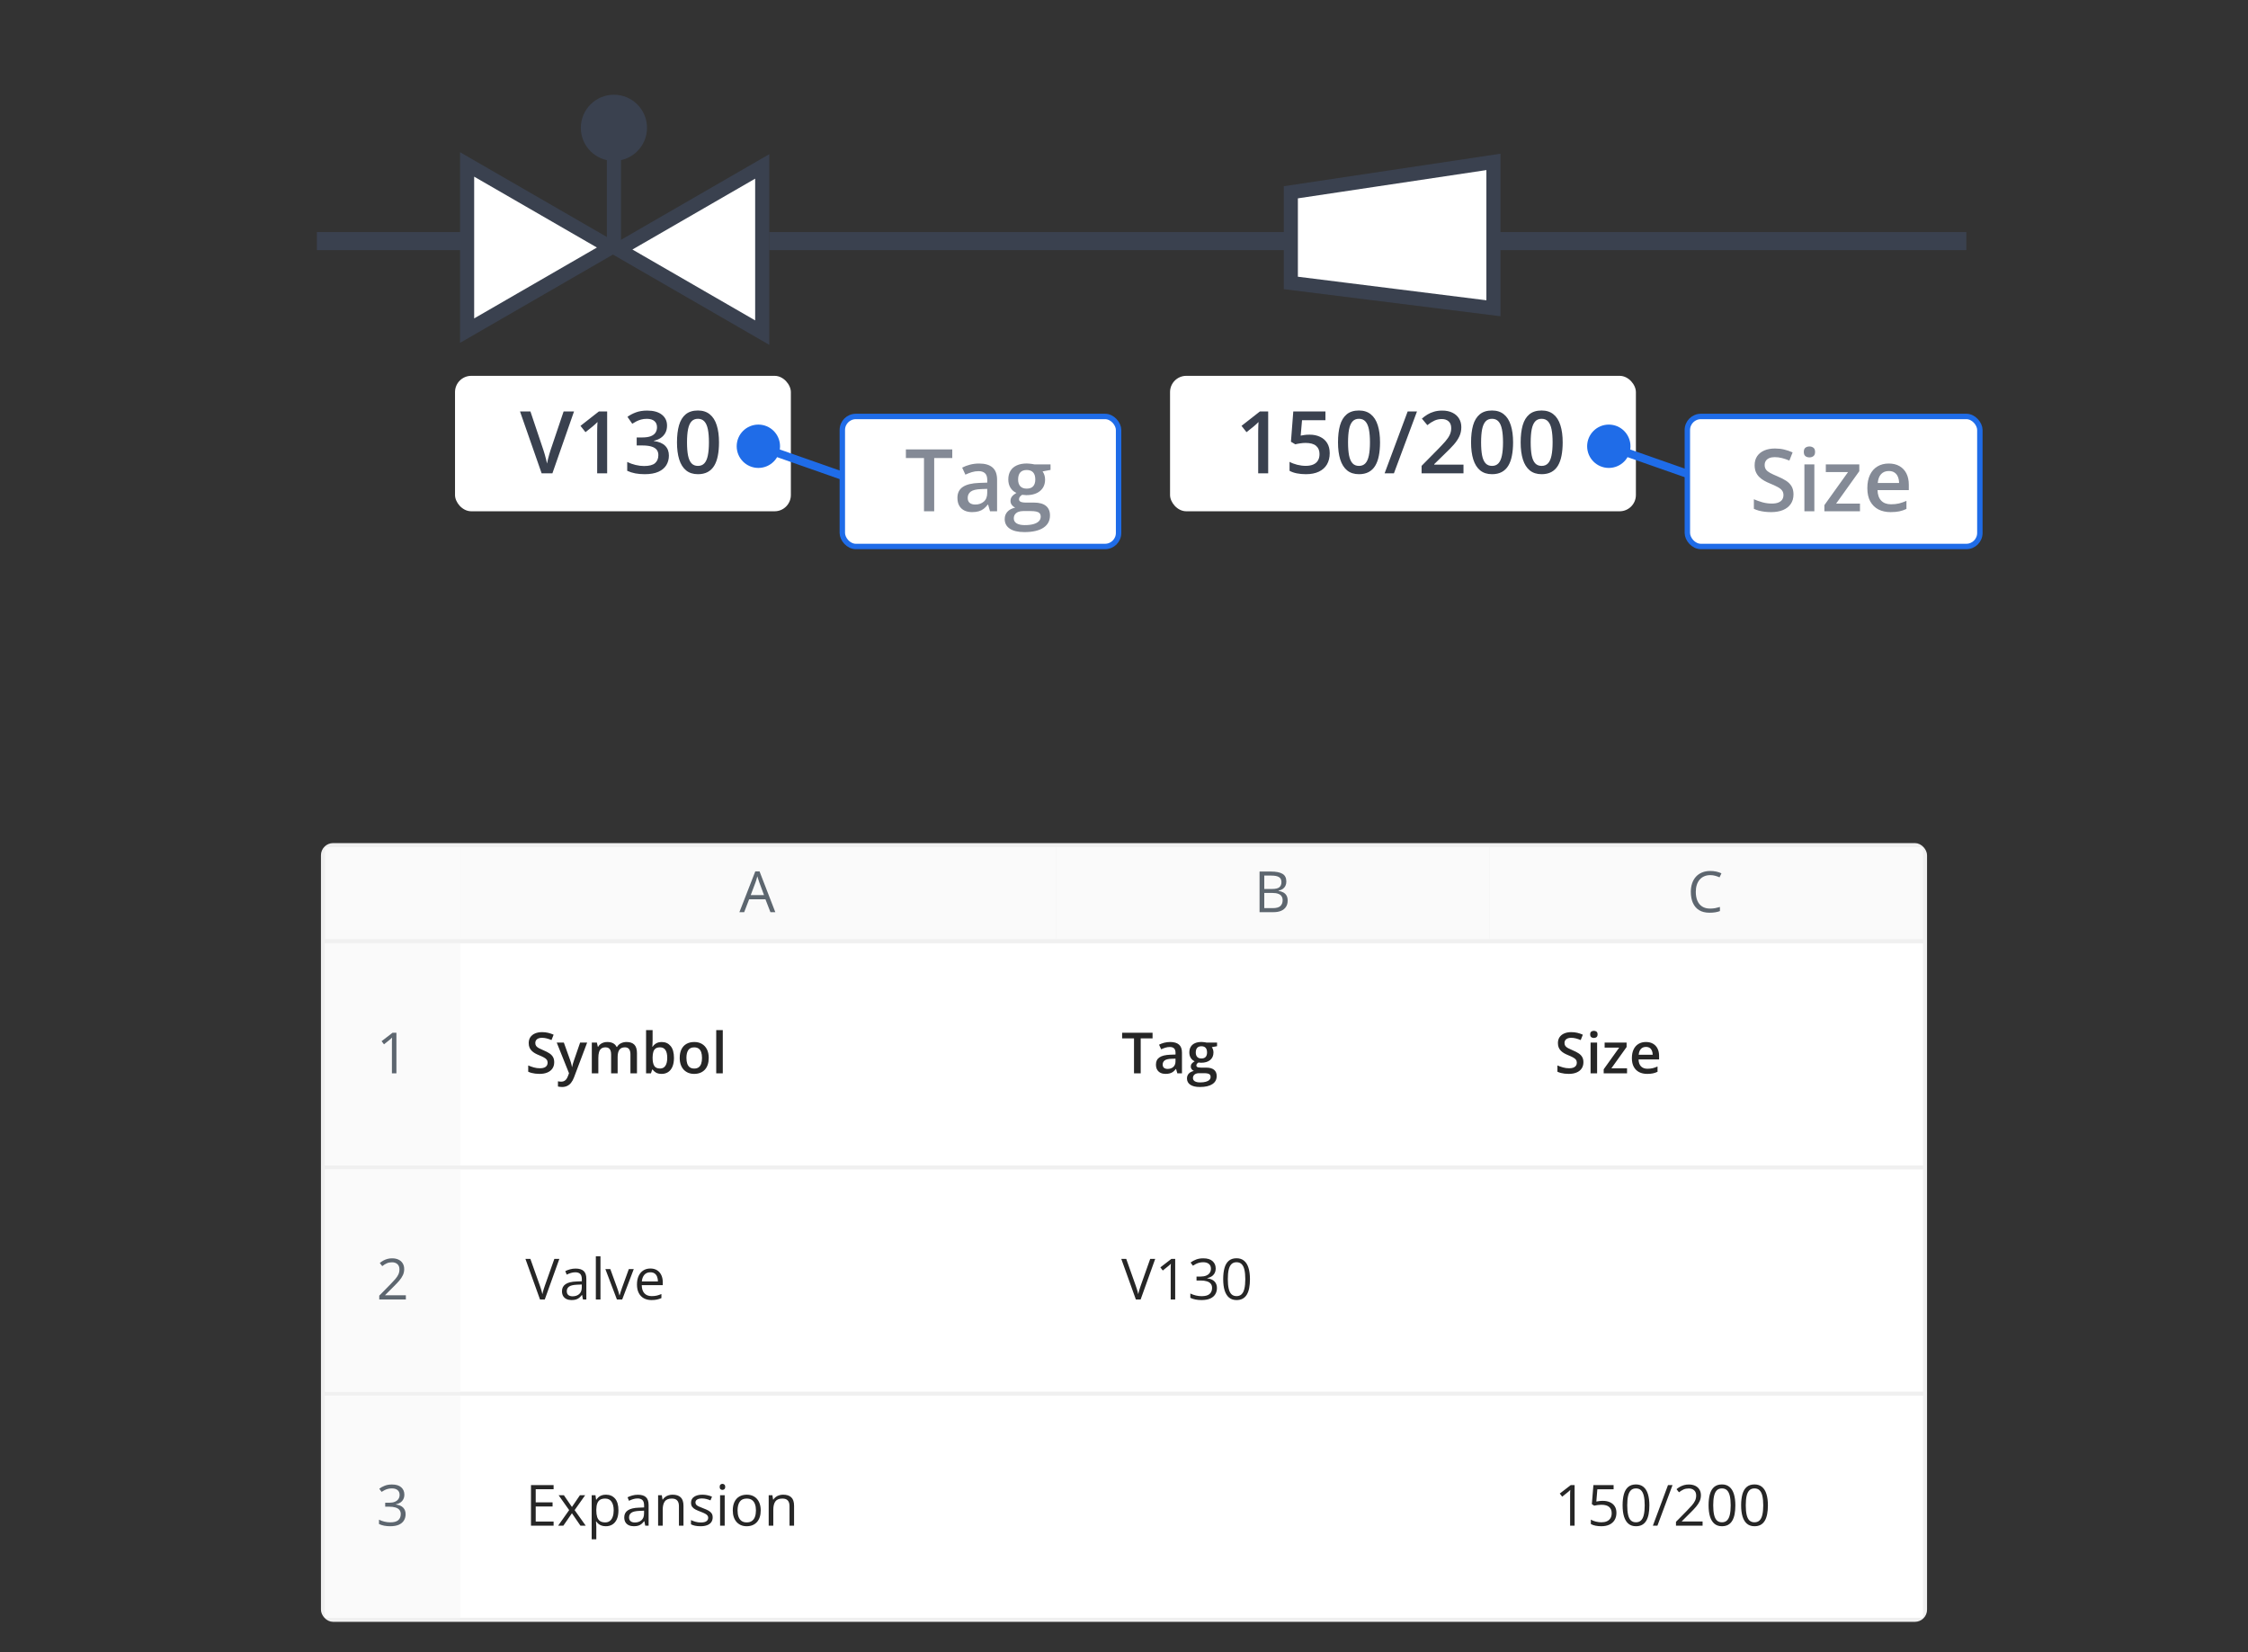 <svg width="415" height="305" viewBox="0 0 415 305" fill="none" xmlns="http://www.w3.org/2000/svg">
<rect x="0" y="0" width="415" height="305" fill="#333333" stroke="none"/>
<path d="M86 44.499L58.5 44.499" stroke="#3A414F" stroke-width="3.338"/>
<path d="M363 44.499L276.5 44.499" stroke="#3A414F" stroke-width="3.338"/>
<path d="M142 44.499H238" stroke="#3A414F" stroke-width="3.338"/>
<path d="M86.232 61.03L86.232 30.352L112.801 45.691L86.232 61.03Z" fill="white" stroke="#3A414F" stroke-width="2.605"/>
<path d="M140.712 30.72L140.712 61.398L114.144 46.059L140.712 30.72Z" fill="white" stroke="#3A414F" stroke-width="2.605"/>
<circle cx="113.335" cy="23.594" r="6.108" fill="#3A414F"/>
<path d="M113.336 45.737V28.557" stroke="#3A414F" stroke-width="2.605"/>
<rect x="84" y="69.375" width="62" height="25" rx="3" fill="white"/>
<path d="M105.969 75.953L101.977 87.375H99.992L96 75.953H97.922L100.328 83.109C100.401 83.318 100.479 83.57 100.562 83.867C100.651 84.164 100.732 84.463 100.805 84.766C100.883 85.068 100.943 85.336 100.984 85.57C101.026 85.336 101.083 85.068 101.156 84.766C101.234 84.463 101.315 84.164 101.398 83.867C101.482 83.57 101.56 83.315 101.633 83.102L104.047 75.953H105.969ZM112.086 87.375H110.242V80.023C110.242 79.779 110.245 79.534 110.25 79.289C110.255 79.044 110.26 78.805 110.266 78.57C110.276 78.336 110.289 78.112 110.305 77.898C110.195 78.018 110.06 78.148 109.898 78.289C109.742 78.43 109.576 78.576 109.398 78.727L108.086 79.773L107.164 78.609L110.555 75.953H112.086V87.375ZM123.141 78.562C123.141 79.078 123.036 79.526 122.828 79.906C122.62 80.287 122.333 80.599 121.969 80.844C121.609 81.083 121.193 81.255 120.719 81.359V81.414C121.63 81.529 122.318 81.815 122.781 82.273C123.25 82.732 123.484 83.338 123.484 84.094C123.484 84.755 123.326 85.346 123.008 85.867C122.69 86.383 122.203 86.789 121.547 87.086C120.891 87.383 120.047 87.531 119.016 87.531C118.396 87.531 117.82 87.482 117.289 87.383C116.763 87.284 116.263 87.125 115.789 86.906V85.273C116.273 85.513 116.789 85.698 117.336 85.828C117.883 85.958 118.401 86.023 118.891 86.023C119.844 86.023 120.523 85.846 120.93 85.492C121.336 85.133 121.539 84.638 121.539 84.008C121.539 83.602 121.432 83.268 121.219 83.008C121.01 82.747 120.685 82.552 120.242 82.422C119.805 82.292 119.24 82.227 118.547 82.227H117.539V80.75H118.555C119.216 80.75 119.747 80.672 120.148 80.516C120.549 80.354 120.839 80.133 121.016 79.852C121.198 79.57 121.289 79.242 121.289 78.867C121.289 78.378 121.13 77.997 120.812 77.727C120.495 77.451 120.023 77.312 119.398 77.312C119.013 77.312 118.661 77.357 118.344 77.445C118.031 77.534 117.742 77.646 117.477 77.781C117.211 77.917 116.958 78.062 116.719 78.219L115.836 76.945C116.268 76.622 116.784 76.349 117.383 76.125C117.982 75.901 118.68 75.789 119.477 75.789C120.648 75.789 121.552 76.042 122.188 76.547C122.823 77.047 123.141 77.719 123.141 78.562ZM132.734 81.656C132.734 82.578 132.661 83.404 132.516 84.133C132.375 84.857 132.151 85.471 131.844 85.977C131.536 86.482 131.135 86.867 130.641 87.133C130.146 87.398 129.547 87.531 128.844 87.531C127.964 87.531 127.237 87.299 126.664 86.836C126.091 86.367 125.667 85.695 125.391 84.82C125.115 83.94 124.977 82.885 124.977 81.656C124.977 80.427 125.102 79.375 125.352 78.5C125.607 77.62 126.018 76.945 126.586 76.477C127.154 76.008 127.906 75.773 128.844 75.773C129.729 75.773 130.458 76.008 131.031 76.477C131.609 76.94 132.036 77.612 132.312 78.492C132.594 79.367 132.734 80.422 132.734 81.656ZM126.828 81.656C126.828 82.62 126.891 83.424 127.016 84.07C127.146 84.716 127.359 85.201 127.656 85.523C127.953 85.841 128.349 86 128.844 86C129.339 86 129.734 85.841 130.031 85.523C130.328 85.206 130.542 84.724 130.672 84.078C130.807 83.432 130.875 82.625 130.875 81.656C130.875 80.698 130.81 79.896 130.68 79.25C130.549 78.604 130.336 78.12 130.039 77.797C129.742 77.469 129.344 77.305 128.844 77.305C128.344 77.305 127.945 77.469 127.648 77.797C127.357 78.12 127.146 78.604 127.016 79.25C126.891 79.896 126.828 80.698 126.828 81.656Z" fill="#3A414F"/>
<path d="M136 82.375C136 84.584 137.791 86.375 140 86.375C142.209 86.375 144 84.584 144 82.375C144 80.166 142.209 78.375 140 78.375C137.791 78.375 136 80.166 136 82.375ZM139.752 83.083L186.752 99.583L187.248 98.167L140.248 81.667L139.752 83.083Z" fill="#1F6CE8"/>
<rect x="155.5" y="76.875" width="51" height="24" rx="2.5" fill="white"/>
<rect x="155.5" y="76.875" width="51" height="24" rx="2.5" stroke="#1F6CE8"/>
<path d="M172.461 94.375H170.578V84.547H167.234V82.953H175.797V84.547H172.461V94.375ZM180.75 85.562C181.844 85.562 182.669 85.805 183.227 86.289C183.789 86.773 184.07 87.529 184.07 88.555V94.375H182.766L182.414 93.148H182.352C182.107 93.461 181.854 93.719 181.594 93.922C181.333 94.125 181.031 94.276 180.688 94.375C180.349 94.479 179.935 94.531 179.445 94.531C178.93 94.531 178.469 94.438 178.062 94.25C177.656 94.057 177.336 93.766 177.102 93.375C176.867 92.984 176.75 92.49 176.75 91.891C176.75 91 177.081 90.331 177.742 89.883C178.409 89.435 179.414 89.188 180.758 89.141L182.258 89.086V88.633C182.258 88.034 182.117 87.607 181.836 87.352C181.56 87.096 181.169 86.969 180.664 86.969C180.232 86.969 179.812 87.031 179.406 87.156C179 87.281 178.604 87.435 178.219 87.617L177.625 86.32C178.047 86.096 178.526 85.914 179.062 85.773C179.604 85.633 180.167 85.562 180.75 85.562ZM182.25 90.242L181.133 90.281C180.216 90.312 179.573 90.469 179.203 90.75C178.833 91.031 178.648 91.417 178.648 91.906C178.648 92.333 178.776 92.646 179.031 92.844C179.286 93.037 179.622 93.133 180.039 93.133C180.674 93.133 181.201 92.953 181.617 92.594C182.039 92.229 182.25 91.695 182.25 90.992V90.242ZM189.109 98.219C187.938 98.219 187.039 98.008 186.414 97.586C185.789 97.164 185.477 96.573 185.477 95.812C185.477 95.281 185.643 94.831 185.977 94.461C186.31 94.096 186.786 93.844 187.406 93.703C187.172 93.599 186.969 93.438 186.797 93.219C186.63 92.995 186.547 92.747 186.547 92.477C186.547 92.154 186.638 91.878 186.82 91.648C187.003 91.419 187.276 91.198 187.641 90.984C187.188 90.792 186.823 90.479 186.547 90.047C186.276 89.609 186.141 89.096 186.141 88.508C186.141 87.883 186.273 87.352 186.539 86.914C186.805 86.471 187.193 86.135 187.703 85.906C188.214 85.672 188.831 85.555 189.555 85.555C189.711 85.555 189.88 85.565 190.062 85.586C190.25 85.602 190.422 85.622 190.578 85.648C190.74 85.669 190.862 85.693 190.945 85.719H193.938V86.742L192.469 87.016C192.609 87.213 192.721 87.44 192.805 87.695C192.888 87.945 192.93 88.219 192.93 88.516C192.93 89.412 192.62 90.117 192 90.633C191.385 91.143 190.536 91.398 189.453 91.398C189.193 91.388 188.94 91.367 188.695 91.336C188.508 91.451 188.365 91.578 188.266 91.719C188.167 91.854 188.117 92.008 188.117 92.18C188.117 92.32 188.167 92.435 188.266 92.523C188.365 92.607 188.51 92.669 188.703 92.711C188.901 92.753 189.141 92.773 189.422 92.773H190.914C191.862 92.773 192.586 92.974 193.086 93.375C193.586 93.776 193.836 94.365 193.836 95.141C193.836 96.125 193.43 96.883 192.617 97.414C191.805 97.951 190.635 98.219 189.109 98.219ZM189.18 96.93C189.82 96.93 190.359 96.867 190.797 96.742C191.234 96.617 191.565 96.438 191.789 96.203C192.013 95.974 192.125 95.701 192.125 95.383C192.125 95.102 192.055 94.885 191.914 94.734C191.773 94.583 191.562 94.479 191.281 94.422C191 94.365 190.651 94.336 190.234 94.336H188.875C188.536 94.336 188.237 94.388 187.977 94.492C187.716 94.602 187.513 94.758 187.367 94.961C187.227 95.164 187.156 95.409 187.156 95.695C187.156 96.091 187.331 96.396 187.68 96.609C188.034 96.823 188.534 96.93 189.18 96.93ZM189.539 90.195C190.076 90.195 190.474 90.049 190.734 89.758C190.995 89.461 191.125 89.044 191.125 88.508C191.125 87.924 190.99 87.487 190.719 87.195C190.453 86.904 190.057 86.758 189.531 86.758C189.016 86.758 188.622 86.906 188.352 87.203C188.086 87.5 187.953 87.94 187.953 88.523C187.953 89.049 188.086 89.461 188.352 89.758C188.622 90.049 189.018 90.195 189.539 90.195Z" fill="#848A96"/>
<path d="M275.7 56.902L238.3 52.227V35.493L275.7 29.884V56.902Z" fill="white" stroke="#3A414F" stroke-width="2.6"/>
<rect x="216" y="69.375" width="86" height="25" rx="3" fill="white"/>
<path d="M234.117 87.375H232.273V80.023C232.273 79.779 232.276 79.534 232.281 79.289C232.286 79.044 232.292 78.805 232.297 78.57C232.307 78.336 232.32 78.112 232.336 77.898C232.227 78.018 232.091 78.148 231.93 78.289C231.773 78.43 231.607 78.576 231.43 78.727L230.117 79.773L229.195 78.609L232.586 75.953H234.117V87.375ZM241.758 80.234C242.492 80.234 243.138 80.367 243.695 80.633C244.258 80.893 244.695 81.279 245.008 81.789C245.32 82.294 245.477 82.914 245.477 83.648C245.477 84.451 245.307 85.143 244.969 85.727C244.63 86.305 244.133 86.75 243.477 87.062C242.82 87.375 242.021 87.531 241.078 87.531C240.479 87.531 239.919 87.479 239.398 87.375C238.883 87.271 238.438 87.115 238.062 86.906V85.25C238.453 85.469 238.922 85.648 239.469 85.789C240.016 85.924 240.539 85.992 241.039 85.992C241.57 85.992 242.026 85.914 242.406 85.758C242.786 85.602 243.078 85.362 243.281 85.039C243.49 84.716 243.594 84.307 243.594 83.812C243.594 83.156 243.383 82.651 242.961 82.297C242.544 81.938 241.891 81.758 241 81.758C240.688 81.758 240.354 81.787 240 81.844C239.651 81.896 239.359 81.953 239.125 82.016L238.32 81.539L238.75 75.953H244.688V77.57H240.367L240.117 80.414C240.305 80.372 240.529 80.333 240.789 80.297C241.049 80.255 241.372 80.234 241.758 80.234ZM254.766 81.656C254.766 82.578 254.693 83.404 254.547 84.133C254.406 84.857 254.182 85.471 253.875 85.977C253.568 86.482 253.167 86.867 252.672 87.133C252.177 87.398 251.578 87.531 250.875 87.531C249.995 87.531 249.268 87.299 248.695 86.836C248.122 86.367 247.698 85.695 247.422 84.82C247.146 83.94 247.008 82.885 247.008 81.656C247.008 80.427 247.133 79.375 247.383 78.5C247.638 77.62 248.049 76.945 248.617 76.477C249.185 76.008 249.938 75.773 250.875 75.773C251.76 75.773 252.49 76.008 253.062 76.477C253.641 76.94 254.068 77.612 254.344 78.492C254.625 79.367 254.766 80.422 254.766 81.656ZM248.859 81.656C248.859 82.62 248.922 83.424 249.047 84.07C249.177 84.716 249.391 85.201 249.688 85.523C249.984 85.841 250.38 86 250.875 86C251.37 86 251.766 85.841 252.062 85.523C252.359 85.206 252.573 84.724 252.703 84.078C252.839 83.432 252.906 82.625 252.906 81.656C252.906 80.698 252.841 79.896 252.711 79.25C252.581 78.604 252.367 78.12 252.07 77.797C251.773 77.469 251.375 77.305 250.875 77.305C250.375 77.305 249.977 77.469 249.68 77.797C249.388 78.12 249.177 78.604 249.047 79.25C248.922 79.896 248.859 80.698 248.859 81.656ZM261.586 75.953L257.328 87.375H255.609L259.867 75.953H261.586ZM270.172 87.375H262.438V85.992L265.398 82.992C265.971 82.409 266.443 81.906 266.812 81.484C267.182 81.057 267.456 80.654 267.633 80.273C267.815 79.893 267.906 79.479 267.906 79.031C267.906 78.479 267.747 78.062 267.43 77.781C267.112 77.495 266.693 77.352 266.172 77.352C265.677 77.352 265.219 77.451 264.797 77.648C264.38 77.841 263.948 78.117 263.5 78.477L262.492 77.266C262.81 76.995 263.148 76.747 263.508 76.523C263.872 76.299 264.279 76.122 264.727 75.992C265.174 75.857 265.685 75.789 266.258 75.789C266.982 75.789 267.607 75.919 268.133 76.18C268.659 76.435 269.062 76.792 269.344 77.25C269.63 77.708 269.773 78.242 269.773 78.852C269.773 79.466 269.651 80.034 269.406 80.555C269.161 81.076 268.812 81.591 268.359 82.102C267.906 82.607 267.367 83.156 266.742 83.75L264.766 85.68V85.766H270.172V87.375ZM279.328 81.656C279.328 82.578 279.255 83.404 279.109 84.133C278.969 84.857 278.745 85.471 278.438 85.977C278.13 86.482 277.729 86.867 277.234 87.133C276.74 87.398 276.141 87.531 275.438 87.531C274.557 87.531 273.831 87.299 273.258 86.836C272.685 86.367 272.26 85.695 271.984 84.82C271.708 83.94 271.57 82.885 271.57 81.656C271.57 80.427 271.695 79.375 271.945 78.5C272.201 77.62 272.612 76.945 273.18 76.477C273.747 76.008 274.5 75.773 275.438 75.773C276.323 75.773 277.052 76.008 277.625 76.477C278.203 76.94 278.63 77.612 278.906 78.492C279.188 79.367 279.328 80.422 279.328 81.656ZM273.422 81.656C273.422 82.62 273.484 83.424 273.609 84.07C273.74 84.716 273.953 85.201 274.25 85.523C274.547 85.841 274.943 86 275.438 86C275.932 86 276.328 85.841 276.625 85.523C276.922 85.206 277.135 84.724 277.266 84.078C277.401 83.432 277.469 82.625 277.469 81.656C277.469 80.698 277.404 79.896 277.273 79.25C277.143 78.604 276.93 78.12 276.633 77.797C276.336 77.469 275.938 77.305 275.438 77.305C274.938 77.305 274.539 77.469 274.242 77.797C273.951 78.12 273.74 78.604 273.609 79.25C273.484 79.896 273.422 80.698 273.422 81.656ZM288.484 81.656C288.484 82.578 288.411 83.404 288.266 84.133C288.125 84.857 287.901 85.471 287.594 85.977C287.286 86.482 286.885 86.867 286.391 87.133C285.896 87.398 285.297 87.531 284.594 87.531C283.714 87.531 282.987 87.299 282.414 86.836C281.841 86.367 281.417 85.695 281.141 84.82C280.865 83.94 280.727 82.885 280.727 81.656C280.727 80.427 280.852 79.375 281.102 78.5C281.357 77.62 281.768 76.945 282.336 76.477C282.904 76.008 283.656 75.773 284.594 75.773C285.479 75.773 286.208 76.008 286.781 76.477C287.359 76.94 287.786 77.612 288.062 78.492C288.344 79.367 288.484 80.422 288.484 81.656ZM282.578 81.656C282.578 82.62 282.641 83.424 282.766 84.07C282.896 84.716 283.109 85.201 283.406 85.523C283.703 85.841 284.099 86 284.594 86C285.089 86 285.484 85.841 285.781 85.523C286.078 85.206 286.292 84.724 286.422 84.078C286.557 83.432 286.625 82.625 286.625 81.656C286.625 80.698 286.56 79.896 286.43 79.25C286.299 78.604 286.086 78.12 285.789 77.797C285.492 77.469 285.094 77.305 284.594 77.305C284.094 77.305 283.695 77.469 283.398 77.797C283.107 78.12 282.896 78.604 282.766 79.25C282.641 79.896 282.578 80.698 282.578 81.656Z" fill="#3A414F"/>
<path d="M293 82.375C293 84.584 294.791 86.375 297 86.375C299.209 86.375 301 84.584 301 82.375C301 80.166 299.209 78.375 297 78.375C294.791 78.375 293 80.166 293 82.375ZM296.752 83.083L343.752 99.583L344.248 98.167L297.248 81.667L296.752 83.083Z" fill="#1F6CE8"/>
<rect x="311.5" y="76.875" width="54" height="24" rx="2.5" fill="white"/>
<rect x="311.5" y="76.875" width="54" height="24" rx="2.5" stroke="#1F6CE8"/>
<path d="M331.094 91.266C331.094 91.943 330.927 92.526 330.594 93.016C330.266 93.505 329.792 93.88 329.172 94.141C328.557 94.401 327.823 94.531 326.969 94.531C326.552 94.531 326.154 94.508 325.773 94.461C325.393 94.414 325.034 94.346 324.695 94.258C324.362 94.164 324.057 94.052 323.781 93.922V92.156C324.245 92.359 324.763 92.544 325.336 92.711C325.909 92.872 326.492 92.953 327.086 92.953C327.57 92.953 327.971 92.891 328.289 92.766C328.612 92.635 328.852 92.453 329.008 92.219C329.164 91.979 329.242 91.701 329.242 91.383C329.242 91.044 329.151 90.758 328.969 90.523C328.786 90.289 328.51 90.076 328.141 89.883C327.776 89.685 327.318 89.474 326.766 89.25C326.391 89.099 326.031 88.927 325.688 88.734C325.349 88.542 325.047 88.315 324.781 88.055C324.516 87.794 324.305 87.487 324.148 87.133C323.997 86.773 323.922 86.352 323.922 85.867C323.922 85.221 324.076 84.669 324.383 84.211C324.695 83.753 325.133 83.401 325.695 83.156C326.263 82.912 326.924 82.789 327.68 82.789C328.279 82.789 328.841 82.852 329.367 82.977C329.898 83.102 330.419 83.279 330.93 83.508L330.336 85.016C329.867 84.823 329.411 84.669 328.969 84.555C328.531 84.44 328.083 84.383 327.625 84.383C327.229 84.383 326.893 84.443 326.617 84.562C326.341 84.682 326.13 84.852 325.984 85.07C325.844 85.284 325.773 85.539 325.773 85.836C325.773 86.169 325.854 86.451 326.016 86.68C326.182 86.904 326.438 87.109 326.781 87.297C327.13 87.484 327.578 87.693 328.125 87.922C328.755 88.182 329.289 88.456 329.727 88.742C330.169 89.029 330.508 89.372 330.742 89.773C330.977 90.169 331.094 90.667 331.094 91.266ZM334.945 85.727V94.375H333.109V85.727H334.945ZM334.039 82.414C334.32 82.414 334.562 82.49 334.766 82.641C334.974 82.792 335.078 83.052 335.078 83.422C335.078 83.787 334.974 84.047 334.766 84.203C334.562 84.354 334.32 84.43 334.039 84.43C333.747 84.43 333.5 84.354 333.297 84.203C333.099 84.047 333 83.787 333 83.422C333 83.052 333.099 82.792 333.297 82.641C333.5 82.49 333.747 82.414 334.039 82.414ZM343.367 94.375H336.797V93.242L341.164 87.141H337.062V85.727H343.242V86.977L338.961 92.961H343.367V94.375ZM348.68 85.562C349.451 85.562 350.112 85.721 350.664 86.039C351.216 86.357 351.641 86.807 351.938 87.391C352.234 87.974 352.383 88.672 352.383 89.484V90.469H346.609C346.63 91.307 346.854 91.953 347.281 92.406C347.714 92.859 348.318 93.086 349.094 93.086C349.646 93.086 350.141 93.034 350.578 92.93C351.021 92.82 351.477 92.662 351.945 92.453V93.945C351.513 94.148 351.073 94.297 350.625 94.391C350.177 94.484 349.641 94.531 349.016 94.531C348.167 94.531 347.419 94.367 346.773 94.039C346.133 93.706 345.63 93.211 345.266 92.555C344.906 91.898 344.727 91.083 344.727 90.109C344.727 89.141 344.891 88.318 345.219 87.641C345.547 86.963 346.008 86.448 346.602 86.094C347.195 85.74 347.888 85.562 348.68 85.562ZM348.68 86.945C348.102 86.945 347.633 87.133 347.273 87.508C346.919 87.883 346.711 88.432 346.648 89.156H350.586C350.581 88.724 350.508 88.341 350.367 88.008C350.232 87.674 350.023 87.414 349.742 87.227C349.466 87.039 349.112 86.945 348.68 86.945Z" fill="#848A96"/>
<rect x="59.625" y="156" width="295.75" height="143" rx="1.875" fill="#F0F0F0"/>
<rect x="59.625" y="156" width="295.75" height="143" rx="1.875" stroke="#F0F0F0" stroke-width="0.75"/>
<rect width="25" height="17" transform="translate(60 156.375)" fill="#FAFAFA"/>
<rect width="110" height="17" transform="translate(85 156.375)" fill="#FAFAFA"/>
<path d="M142.227 168.375L141.304 165.996H138.3L137.382 168.375H136.5L139.433 160.849H140.217L143.129 168.375H142.227ZM141.042 165.222L140.166 162.858C140.145 162.797 140.111 162.696 140.063 162.556C140.019 162.416 139.973 162.271 139.925 162.12C139.877 161.97 139.838 161.848 139.807 161.756C139.773 161.896 139.735 162.036 139.694 162.177C139.656 162.313 139.619 162.441 139.581 162.561C139.544 162.677 139.511 162.776 139.484 162.858L138.592 165.222H141.042Z" fill="#5D666F"/>
<rect width="80" height="17" transform="translate(195 156.375)" fill="#FAFAFA"/>
<path d="M232.525 160.879H234.648C235.584 160.879 236.289 161.02 236.76 161.3C237.232 161.58 237.468 162.057 237.468 162.73C237.468 163.021 237.411 163.282 237.299 163.515C237.189 163.744 237.029 163.933 236.817 164.084C236.605 164.234 236.343 164.338 236.032 164.396V164.448C236.36 164.499 236.651 164.593 236.904 164.73C237.157 164.866 237.355 165.058 237.499 165.304C237.642 165.55 237.714 165.863 237.714 166.242C237.714 166.704 237.606 167.093 237.391 167.411C237.179 167.729 236.878 167.97 236.489 168.134C236.099 168.295 235.637 168.375 235.104 168.375H232.525V160.879ZM233.397 164.094H234.833C235.485 164.094 235.937 163.986 236.186 163.771C236.439 163.556 236.565 163.241 236.565 162.828C236.565 162.4 236.415 162.093 236.114 161.905C235.817 161.717 235.342 161.623 234.689 161.623H233.397V164.094ZM233.397 164.827V167.632H234.956C235.622 167.632 236.094 167.502 236.371 167.242C236.647 166.979 236.786 166.625 236.786 166.181C236.786 165.897 236.723 165.654 236.596 165.453C236.473 165.251 236.271 165.097 235.991 164.991C235.714 164.882 235.344 164.827 234.879 164.827H233.397Z" fill="#5D666F"/>
<rect width="80" height="17" transform="translate(275 156.375)" fill="#FAFAFA"/>
<path d="M315.73 161.541C315.316 161.541 314.944 161.613 314.612 161.756C314.284 161.896 314.004 162.101 313.771 162.371C313.542 162.638 313.366 162.961 313.243 163.34C313.12 163.72 313.059 164.147 313.059 164.622C313.059 165.251 313.156 165.798 313.351 166.263C313.549 166.724 313.843 167.081 314.233 167.334C314.626 167.587 315.116 167.714 315.704 167.714C316.039 167.714 316.354 167.686 316.647 167.632C316.945 167.573 317.234 167.502 317.514 167.416V168.175C317.24 168.278 316.953 168.353 316.653 168.401C316.352 168.452 315.995 168.478 315.581 168.478C314.819 168.478 314.181 168.32 313.669 168.006C313.159 167.688 312.777 167.24 312.52 166.663C312.267 166.085 312.141 165.403 312.141 164.617C312.141 164.05 312.219 163.532 312.377 163.063C312.537 162.592 312.77 162.185 313.074 161.843C313.382 161.501 313.758 161.238 314.202 161.054C314.65 160.866 315.162 160.772 315.74 160.772C316.119 160.772 316.485 160.809 316.837 160.885C317.189 160.96 317.507 161.067 317.791 161.208L317.442 161.946C317.203 161.836 316.94 161.742 316.653 161.664C316.369 161.582 316.061 161.541 315.73 161.541Z" fill="#5D666F"/>
<rect width="295" height="41" transform="translate(60 174.125)" fill="white"/>
<rect width="25" height="41" transform="translate(60 174.125)" fill="#FAFAFA"/>
<path d="M73.182 198.125H72.351V192.813C72.351 192.612 72.351 192.439 72.351 192.296C72.355 192.149 72.358 192.015 72.362 191.896C72.368 191.773 72.377 191.648 72.387 191.521C72.281 191.631 72.182 191.725 72.09 191.803C71.998 191.879 71.883 191.973 71.746 192.085L70.89 192.772L70.444 192.193L72.474 190.629H73.182V198.125Z" fill="#5D666F"/>
<path d="M102.312 196.084C102.312 196.529 102.202 196.912 101.983 197.233C101.768 197.554 101.457 197.8 101.05 197.971C100.647 198.142 100.165 198.228 99.605 198.228C99.331 198.228 99.07 198.212 98.82 198.181C98.571 198.151 98.335 198.106 98.112 198.048C97.894 197.987 97.694 197.913 97.513 197.828V196.669C97.817 196.802 98.157 196.924 98.533 197.033C98.909 197.139 99.292 197.192 99.681 197.192C99.999 197.192 100.262 197.151 100.471 197.069C100.683 196.983 100.84 196.864 100.943 196.71C101.045 196.553 101.096 196.37 101.096 196.161C101.096 195.939 101.037 195.751 100.917 195.597C100.797 195.444 100.616 195.303 100.374 195.177C100.134 195.047 99.834 194.909 99.471 194.762C99.225 194.663 98.989 194.55 98.764 194.423C98.541 194.297 98.343 194.148 98.169 193.977C97.995 193.806 97.856 193.605 97.754 193.372C97.654 193.136 97.605 192.86 97.605 192.542C97.605 192.118 97.706 191.756 97.907 191.455C98.112 191.154 98.4 190.923 98.769 190.763C99.141 190.602 99.575 190.522 100.071 190.522C100.464 190.522 100.833 190.563 101.178 190.645C101.527 190.727 101.869 190.843 102.204 190.993L101.814 191.983C101.507 191.856 101.208 191.756 100.917 191.68C100.63 191.605 100.336 191.568 100.035 191.568C99.775 191.568 99.555 191.607 99.374 191.686C99.193 191.764 99.054 191.875 98.959 192.019C98.866 192.159 98.82 192.326 98.82 192.521C98.82 192.74 98.873 192.925 98.979 193.075C99.088 193.222 99.256 193.357 99.481 193.48C99.71 193.603 100.004 193.74 100.363 193.89C100.777 194.061 101.127 194.24 101.414 194.428C101.705 194.616 101.927 194.842 102.081 195.105C102.235 195.365 102.312 195.691 102.312 196.084ZM102.778 192.449H104.091L105.254 195.69C105.306 195.837 105.352 195.982 105.393 196.125C105.437 196.266 105.475 196.404 105.506 196.541C105.54 196.677 105.567 196.814 105.588 196.951H105.618C105.653 196.773 105.7 196.575 105.762 196.356C105.827 196.134 105.899 195.912 105.977 195.69L107.095 192.449H108.392L105.957 198.904C105.817 199.273 105.644 199.588 105.439 199.848C105.237 200.111 104.998 200.309 104.721 200.442C104.444 200.579 104.128 200.647 103.773 200.647C103.602 200.647 103.453 200.637 103.327 200.617C103.2 200.6 103.093 200.581 103.004 200.56V199.596C103.075 199.614 103.166 199.629 103.275 199.643C103.385 199.656 103.498 199.663 103.614 199.663C103.829 199.663 104.015 199.62 104.173 199.535C104.33 199.449 104.463 199.328 104.573 199.171C104.682 199.017 104.772 198.841 104.844 198.643L105.044 198.11L102.778 192.449ZM115.667 192.342C116.303 192.342 116.781 192.506 117.103 192.834C117.427 193.162 117.59 193.688 117.59 194.413V198.125H116.385V194.628C116.385 194.198 116.301 193.873 116.134 193.654C115.966 193.436 115.712 193.326 115.37 193.326C114.891 193.326 114.546 193.48 114.334 193.788C114.126 194.092 114.021 194.534 114.021 195.115V198.125H112.817V194.628C112.817 194.341 112.779 194.102 112.704 193.911C112.632 193.716 112.521 193.571 112.371 193.475C112.22 193.376 112.031 193.326 111.802 193.326C111.47 193.326 111.205 193.401 111.007 193.552C110.812 193.702 110.672 193.924 110.586 194.218C110.501 194.509 110.458 194.866 110.458 195.29V198.125H109.253V192.449H110.192L110.361 193.213H110.427C110.544 193.015 110.687 192.853 110.858 192.726C111.032 192.596 111.226 192.501 111.438 192.439C111.649 192.374 111.87 192.342 112.099 192.342C112.523 192.342 112.88 192.417 113.17 192.567C113.461 192.714 113.678 192.94 113.822 193.244H113.914C114.092 192.937 114.339 192.709 114.657 192.562C114.975 192.415 115.312 192.342 115.667 192.342ZM120.476 190.147V192.07C120.476 192.292 120.469 192.511 120.456 192.726C120.446 192.938 120.435 193.104 120.425 193.224H120.476C120.63 192.978 120.844 192.771 121.117 192.603C121.394 192.432 121.748 192.347 122.178 192.347C122.852 192.347 123.394 192.595 123.804 193.09C124.214 193.583 124.419 194.312 124.419 195.28C124.419 195.922 124.325 196.462 124.137 196.9C123.949 197.337 123.684 197.669 123.342 197.894C123.004 198.116 122.606 198.228 122.148 198.228C121.717 198.228 121.368 198.149 121.102 197.992C120.839 197.831 120.632 197.645 120.481 197.433H120.394L120.174 198.125H119.271V190.147H120.476ZM121.861 193.326C121.519 193.326 121.247 193.395 121.045 193.531C120.847 193.668 120.704 193.873 120.615 194.146C120.526 194.417 120.48 194.76 120.476 195.177V195.285C120.476 195.917 120.575 196.401 120.774 196.736C120.975 197.071 121.341 197.238 121.871 197.238C122.291 197.238 122.614 197.069 122.84 196.73C123.065 196.389 123.178 195.9 123.178 195.264C123.178 194.622 123.065 194.138 122.84 193.813C122.618 193.489 122.291 193.326 121.861 193.326ZM130.838 195.274C130.838 195.746 130.776 196.165 130.653 196.531C130.53 196.896 130.351 197.206 130.115 197.458C129.879 197.708 129.595 197.899 129.264 198.033C128.932 198.163 128.558 198.228 128.141 198.228C127.751 198.228 127.394 198.163 127.07 198.033C126.745 197.899 126.463 197.708 126.224 197.458C125.988 197.206 125.805 196.896 125.675 196.531C125.545 196.165 125.48 195.746 125.48 195.274C125.48 194.649 125.588 194.119 125.803 193.685C126.022 193.248 126.333 192.914 126.736 192.685C127.14 192.456 127.62 192.342 128.177 192.342C128.7 192.342 129.161 192.456 129.561 192.685C129.961 192.914 130.274 193.248 130.5 193.685C130.725 194.123 130.838 194.652 130.838 195.274ZM126.721 195.274C126.721 195.688 126.771 196.042 126.87 196.336C126.972 196.63 127.129 196.855 127.341 197.012C127.553 197.166 127.827 197.243 128.162 197.243C128.497 197.243 128.77 197.166 128.982 197.012C129.194 196.855 129.349 196.63 129.448 196.336C129.548 196.042 129.597 195.688 129.597 195.274C129.597 194.861 129.548 194.51 129.448 194.223C129.349 193.933 129.194 193.712 128.982 193.562C128.77 193.408 128.495 193.331 128.156 193.331C127.657 193.331 127.293 193.499 127.064 193.834C126.835 194.169 126.721 194.649 126.721 195.274ZM133.432 198.125H132.222V190.147H133.432V198.125Z" fill="#262626"/>
<path d="M210.584 198.125H209.348V191.675H207.154V190.629H212.773V191.675H210.584V198.125ZM216.023 192.342C216.741 192.342 217.283 192.501 217.649 192.819C218.018 193.136 218.202 193.632 218.202 194.305V198.125H217.346L217.115 197.32H217.074C216.914 197.525 216.748 197.694 216.577 197.828C216.406 197.961 216.208 198.06 215.982 198.125C215.76 198.193 215.489 198.228 215.167 198.228C214.829 198.228 214.526 198.166 214.26 198.043C213.993 197.917 213.783 197.725 213.629 197.469C213.475 197.212 213.398 196.888 213.398 196.495C213.398 195.91 213.615 195.471 214.05 195.177C214.487 194.883 215.147 194.721 216.029 194.69L217.013 194.654V194.357C217.013 193.964 216.921 193.683 216.736 193.516C216.555 193.348 216.299 193.265 215.967 193.265C215.683 193.265 215.408 193.306 215.142 193.388C214.875 193.47 214.615 193.571 214.362 193.69L213.973 192.839C214.25 192.692 214.564 192.573 214.916 192.48C215.271 192.388 215.641 192.342 216.023 192.342ZM217.008 195.413L216.275 195.438C215.673 195.459 215.251 195.562 215.008 195.746C214.766 195.931 214.644 196.184 214.644 196.505C214.644 196.785 214.728 196.99 214.896 197.12C215.063 197.247 215.283 197.31 215.557 197.31C215.974 197.31 216.319 197.192 216.593 196.956C216.869 196.717 217.008 196.366 217.008 195.905V195.413ZM221.509 200.647C220.74 200.647 220.151 200.509 219.74 200.232C219.33 199.955 219.125 199.567 219.125 199.068C219.125 198.72 219.235 198.424 219.453 198.181C219.672 197.942 219.985 197.776 220.392 197.684C220.238 197.616 220.104 197.51 219.992 197.366C219.882 197.219 219.828 197.057 219.828 196.879C219.828 196.667 219.887 196.486 220.007 196.336C220.127 196.185 220.306 196.04 220.545 195.9C220.248 195.773 220.009 195.568 219.828 195.285C219.65 194.998 219.561 194.661 219.561 194.275C219.561 193.865 219.648 193.516 219.823 193.229C219.997 192.938 220.251 192.718 220.586 192.567C220.921 192.414 221.326 192.337 221.802 192.337C221.904 192.337 222.015 192.344 222.135 192.357C222.258 192.367 222.371 192.381 222.473 192.398C222.579 192.412 222.659 192.427 222.714 192.444H224.678V193.116L223.714 193.295C223.806 193.425 223.88 193.574 223.934 193.741C223.989 193.906 224.016 194.085 224.016 194.28C224.016 194.868 223.813 195.331 223.406 195.669C223.003 196.004 222.446 196.172 221.735 196.172C221.564 196.165 221.398 196.151 221.238 196.131C221.115 196.206 221.021 196.29 220.956 196.382C220.891 196.471 220.858 196.572 220.858 196.684C220.858 196.777 220.891 196.852 220.956 196.91C221.021 196.965 221.116 197.006 221.243 197.033C221.373 197.06 221.53 197.074 221.714 197.074H222.694C223.316 197.074 223.791 197.206 224.119 197.469C224.447 197.732 224.611 198.118 224.611 198.627C224.611 199.273 224.344 199.771 223.811 200.119C223.278 200.471 222.511 200.647 221.509 200.647ZM221.555 199.802C221.976 199.802 222.33 199.76 222.617 199.678C222.904 199.596 223.121 199.479 223.268 199.325C223.415 199.174 223.488 198.995 223.488 198.786C223.488 198.602 223.442 198.46 223.35 198.361C223.258 198.262 223.119 198.193 222.935 198.156C222.75 198.118 222.521 198.099 222.248 198.099H221.355C221.133 198.099 220.937 198.134 220.766 198.202C220.595 198.274 220.462 198.376 220.366 198.51C220.274 198.643 220.228 198.803 220.228 198.991C220.228 199.251 220.342 199.451 220.571 199.591C220.803 199.731 221.132 199.802 221.555 199.802ZM221.791 195.382C222.143 195.382 222.405 195.286 222.576 195.095C222.747 194.9 222.832 194.627 222.832 194.275C222.832 193.892 222.743 193.605 222.565 193.413C222.391 193.222 222.131 193.126 221.786 193.126C221.448 193.126 221.19 193.224 221.012 193.418C220.838 193.613 220.75 193.902 220.75 194.285C220.75 194.63 220.838 194.9 221.012 195.095C221.19 195.286 221.449 195.382 221.791 195.382Z" fill="#262626"/>
<path d="M292.312 196.084C292.312 196.529 292.202 196.912 291.983 197.233C291.768 197.554 291.457 197.8 291.05 197.971C290.647 198.142 290.165 198.228 289.604 198.228C289.331 198.228 289.07 198.212 288.82 198.181C288.571 198.151 288.335 198.106 288.113 198.048C287.894 197.987 287.694 197.913 287.513 197.828V196.669C287.817 196.802 288.157 196.924 288.533 197.033C288.909 197.139 289.292 197.192 289.681 197.192C289.999 197.192 290.262 197.151 290.471 197.069C290.683 196.983 290.84 196.864 290.943 196.71C291.045 196.553 291.096 196.37 291.096 196.161C291.096 195.939 291.037 195.751 290.917 195.597C290.797 195.444 290.616 195.303 290.374 195.177C290.134 195.047 289.833 194.909 289.471 194.762C289.225 194.663 288.989 194.55 288.764 194.423C288.542 194.297 288.343 194.148 288.169 193.977C287.995 193.806 287.856 193.605 287.754 193.372C287.655 193.136 287.605 192.86 287.605 192.542C287.605 192.118 287.706 191.756 287.907 191.455C288.113 191.154 288.4 190.923 288.769 190.763C289.141 190.602 289.575 190.522 290.071 190.522C290.464 190.522 290.833 190.563 291.178 190.645C291.527 190.727 291.869 190.843 292.204 190.993L291.814 191.983C291.507 191.856 291.208 191.756 290.917 191.68C290.63 191.605 290.336 191.568 290.035 191.568C289.775 191.568 289.555 191.607 289.374 191.686C289.193 191.764 289.054 191.875 288.958 192.019C288.866 192.159 288.82 192.326 288.82 192.521C288.82 192.74 288.873 192.925 288.979 193.075C289.088 193.222 289.256 193.357 289.481 193.48C289.71 193.603 290.004 193.74 290.363 193.89C290.777 194.061 291.127 194.24 291.414 194.428C291.705 194.616 291.927 194.842 292.081 195.105C292.235 195.365 292.312 195.691 292.312 196.084ZM294.839 192.449V198.125H293.634V192.449H294.839ZM294.244 190.276C294.429 190.276 294.588 190.325 294.721 190.424C294.858 190.523 294.926 190.694 294.926 190.937C294.926 191.176 294.858 191.347 294.721 191.45C294.588 191.549 294.429 191.598 294.244 191.598C294.053 191.598 293.891 191.549 293.757 191.45C293.627 191.347 293.562 191.176 293.562 190.937C293.562 190.694 293.627 190.523 293.757 190.424C293.891 190.325 294.053 190.276 294.244 190.276ZM300.366 198.125H296.054V197.382L298.92 193.377H296.229V192.449H300.284V193.27L297.474 197.197H300.366V198.125ZM303.852 192.342C304.358 192.342 304.792 192.446 305.155 192.655C305.517 192.863 305.795 193.159 305.99 193.542C306.185 193.924 306.282 194.382 306.282 194.916V195.562H302.494C302.507 196.112 302.654 196.536 302.935 196.833C303.218 197.13 303.615 197.279 304.124 197.279C304.486 197.279 304.811 197.245 305.098 197.177C305.389 197.105 305.688 197 305.995 196.864V197.843C305.712 197.976 305.423 198.074 305.129 198.135C304.835 198.197 304.483 198.228 304.073 198.228C303.516 198.228 303.025 198.12 302.601 197.905C302.181 197.686 301.851 197.361 301.612 196.93C301.376 196.5 301.258 195.965 301.258 195.326C301.258 194.69 301.366 194.15 301.581 193.706C301.796 193.261 302.099 192.923 302.489 192.69C302.878 192.458 303.333 192.342 303.852 192.342ZM303.852 193.249C303.473 193.249 303.165 193.372 302.929 193.618C302.697 193.865 302.56 194.225 302.519 194.7H305.103C305.1 194.417 305.052 194.165 304.96 193.947C304.871 193.728 304.734 193.557 304.55 193.434C304.368 193.311 304.136 193.249 303.852 193.249Z" fill="#262626"/>
<rect width="295" height="41" transform="translate(60 215.875)" fill="white"/>
<rect width="25" height="41" transform="translate(60 215.875)" fill="#FAFAFA"/>
<path d="M74.925 239.875H70.013V239.162L72.018 237.127C72.391 236.751 72.703 236.416 72.956 236.122C73.213 235.828 73.407 235.539 73.541 235.256C73.674 234.969 73.741 234.654 73.741 234.312C73.741 233.888 73.614 233.565 73.361 233.343C73.112 233.118 72.782 233.005 72.372 233.005C72.013 233.005 71.695 233.066 71.418 233.189C71.141 233.312 70.858 233.487 70.567 233.712L70.111 233.138C70.309 232.971 70.524 232.822 70.757 232.692C70.993 232.562 71.244 232.46 71.51 232.385C71.781 232.309 72.068 232.272 72.372 232.272C72.833 232.272 73.231 232.352 73.566 232.513C73.901 232.673 74.159 232.902 74.341 233.2C74.525 233.497 74.617 233.851 74.617 234.261C74.617 234.657 74.539 235.027 74.382 235.368C74.224 235.707 74.004 236.043 73.72 236.378C73.436 236.71 73.105 237.062 72.726 237.435L71.095 239.06V239.096H74.925V239.875Z" fill="#5D666F"/>
<path d="M103.26 232.379L100.568 239.875H99.692L97 232.379H97.913L99.666 237.317C99.738 237.515 99.801 237.705 99.856 237.886C99.914 238.067 99.965 238.241 100.01 238.409C100.054 238.576 100.093 238.739 100.127 238.896C100.162 238.739 100.201 238.576 100.245 238.409C100.29 238.238 100.341 238.062 100.399 237.881C100.457 237.696 100.522 237.503 100.594 237.301L102.337 232.379H103.26ZM106.264 234.164C106.934 234.164 107.432 234.314 107.756 234.615C108.081 234.916 108.243 235.396 108.243 236.055V239.875H107.623L107.459 239.044H107.418C107.261 239.25 107.097 239.422 106.926 239.562C106.755 239.699 106.557 239.803 106.331 239.875C106.109 239.943 105.835 239.978 105.511 239.978C105.169 239.978 104.865 239.918 104.598 239.798C104.335 239.678 104.126 239.497 103.973 239.255C103.822 239.012 103.747 238.704 103.747 238.332C103.747 237.771 103.969 237.341 104.414 237.04C104.858 236.739 105.535 236.575 106.444 236.548L107.413 236.507V236.163C107.413 235.678 107.309 235.338 107.1 235.143C106.892 234.948 106.598 234.851 106.218 234.851C105.924 234.851 105.644 234.893 105.377 234.979C105.111 235.064 104.858 235.165 104.619 235.281L104.357 234.635C104.61 234.505 104.901 234.394 105.229 234.302C105.557 234.21 105.902 234.164 106.264 234.164ZM107.403 237.106L106.546 237.142C105.846 237.17 105.352 237.284 105.065 237.486C104.778 237.688 104.634 237.973 104.634 238.342C104.634 238.663 104.731 238.901 104.926 239.055C105.121 239.208 105.379 239.285 105.7 239.285C106.199 239.285 106.608 239.147 106.926 238.87C107.244 238.593 107.403 238.178 107.403 237.624V237.106ZM110.853 239.875H109.997V231.897H110.853V239.875ZM113.888 239.875L111.755 234.256H112.668L113.904 237.655C113.989 237.887 114.076 238.144 114.165 238.424C114.254 238.704 114.315 238.93 114.35 239.101H114.385C114.427 238.93 114.495 238.704 114.591 238.424C114.686 238.14 114.773 237.884 114.852 237.655L116.088 234.256H117L114.862 239.875H113.888ZM120.066 234.153C120.545 234.153 120.955 234.259 121.297 234.471C121.638 234.683 121.9 234.98 122.081 235.363C122.262 235.743 122.353 236.187 122.353 236.696V237.224H118.472C118.482 237.884 118.646 238.386 118.964 238.732C119.282 239.077 119.729 239.25 120.307 239.25C120.663 239.25 120.977 239.217 121.25 239.152C121.524 239.087 121.808 238.991 122.102 238.865V239.614C121.818 239.74 121.536 239.832 121.256 239.89C120.979 239.948 120.651 239.978 120.271 239.978C119.731 239.978 119.26 239.868 118.856 239.649C118.456 239.427 118.145 239.103 117.923 238.675C117.701 238.248 117.59 237.725 117.59 237.106C117.59 236.501 117.691 235.979 117.892 235.538C118.097 235.093 118.385 234.751 118.754 234.512C119.126 234.273 119.564 234.153 120.066 234.153ZM120.056 234.851C119.601 234.851 119.239 234.999 118.969 235.297C118.699 235.594 118.538 236.009 118.487 236.542H121.461C121.457 236.208 121.404 235.914 121.302 235.661C121.203 235.404 121.051 235.206 120.845 235.066C120.64 234.922 120.377 234.851 120.056 234.851Z" fill="#262626"/>
<path d="M213.26 232.379L210.568 239.875H209.692L207 232.379H207.913L209.666 237.317C209.738 237.515 209.801 237.705 209.856 237.886C209.914 238.067 209.965 238.241 210.01 238.409C210.054 238.576 210.093 238.739 210.127 238.896C210.162 238.739 210.201 238.576 210.245 238.409C210.29 238.238 210.341 238.062 210.399 237.881C210.457 237.696 210.522 237.503 210.594 237.301L212.337 232.379H213.26ZM216.951 239.875H216.121V234.563C216.121 234.362 216.121 234.189 216.121 234.046C216.124 233.899 216.128 233.765 216.131 233.646C216.138 233.523 216.146 233.398 216.157 233.271C216.051 233.381 215.952 233.475 215.859 233.553C215.767 233.629 215.653 233.723 215.516 233.835L214.66 234.522L214.214 233.943L216.244 232.379H216.951V239.875ZM224.427 234.128C224.427 234.463 224.362 234.753 224.232 234.999C224.102 235.245 223.921 235.447 223.688 235.604C223.456 235.758 223.182 235.866 222.868 235.927V235.968C223.463 236.043 223.909 236.235 224.206 236.542C224.507 236.85 224.657 237.253 224.657 237.752C224.657 238.187 224.555 238.571 224.35 238.906C224.148 239.241 223.837 239.504 223.417 239.696C223 239.884 222.465 239.978 221.812 239.978C221.415 239.978 221.048 239.945 220.709 239.88C220.375 239.819 220.053 239.714 219.746 239.567V238.768C220.057 238.921 220.395 239.043 220.761 239.132C221.126 239.217 221.48 239.26 221.822 239.26C222.506 239.26 223 239.125 223.304 238.855C223.608 238.581 223.76 238.209 223.76 237.737C223.76 237.412 223.675 237.151 223.504 236.953C223.336 236.751 223.094 236.604 222.776 236.512C222.461 236.416 222.082 236.368 221.637 236.368H220.889V235.64H221.643C222.049 235.64 222.395 235.58 222.678 235.461C222.962 235.341 223.177 235.174 223.324 234.958C223.475 234.74 223.55 234.481 223.55 234.184C223.55 233.805 223.423 233.512 223.17 233.307C222.917 233.099 222.574 232.995 222.14 232.995C221.873 232.995 221.631 233.022 221.412 233.077C221.193 233.131 220.988 233.207 220.797 233.302C220.605 233.398 220.414 233.509 220.222 233.635L219.792 233.051C220.065 232.839 220.398 232.656 220.792 232.502C221.185 232.349 221.631 232.272 222.13 232.272C222.895 232.272 223.469 232.446 223.852 232.795C224.235 233.143 224.427 233.588 224.427 234.128ZM230.753 236.117C230.753 236.725 230.707 237.269 230.615 237.747C230.522 238.226 230.377 238.631 230.179 238.962C229.981 239.294 229.724 239.547 229.41 239.721C229.095 239.892 228.718 239.978 228.277 239.978C227.72 239.978 227.258 239.825 226.893 239.521C226.53 239.217 226.259 238.778 226.077 238.204C225.9 237.626 225.811 236.93 225.811 236.117C225.811 235.317 225.891 234.63 226.052 234.056C226.216 233.478 226.479 233.036 226.841 232.728C227.204 232.417 227.682 232.261 228.277 232.261C228.841 232.261 229.306 232.415 229.671 232.723C230.037 233.027 230.309 233.468 230.487 234.046C230.664 234.62 230.753 235.31 230.753 236.117ZM226.667 236.117C226.667 236.814 226.72 237.395 226.826 237.86C226.932 238.325 227.103 238.674 227.339 238.906C227.578 239.135 227.891 239.25 228.277 239.25C228.663 239.25 228.974 239.135 229.21 238.906C229.449 238.677 229.622 238.33 229.728 237.865C229.837 237.4 229.892 236.818 229.892 236.117C229.892 235.43 229.839 234.856 229.733 234.394C229.627 233.929 229.456 233.581 229.22 233.348C228.984 233.113 228.67 232.995 228.277 232.995C227.884 232.995 227.569 233.113 227.333 233.348C227.098 233.581 226.927 233.929 226.821 234.394C226.718 234.856 226.667 235.43 226.667 236.117Z" fill="#262626"/>
<rect width="295" height="41" transform="translate(60 257.625)" fill="white"/>
<rect width="25" height="41" transform="translate(60 257.625)" fill="#FAFAFA"/>
<path d="M74.648 275.878C74.648 276.213 74.583 276.503 74.453 276.749C74.323 276.995 74.142 277.197 73.91 277.354C73.677 277.508 73.404 277.616 73.09 277.677V277.718C73.684 277.793 74.13 277.985 74.428 278.292C74.728 278.6 74.879 279.003 74.879 279.502C74.879 279.937 74.776 280.321 74.571 280.656C74.37 280.991 74.059 281.254 73.638 281.446C73.221 281.634 72.686 281.728 72.033 281.728C71.637 281.728 71.269 281.695 70.931 281.63C70.596 281.569 70.275 281.464 69.967 281.317V280.518C70.278 280.671 70.617 280.793 70.982 280.882C71.348 280.967 71.702 281.01 72.044 281.01C72.727 281.01 73.221 280.875 73.525 280.605C73.83 280.331 73.982 279.959 73.982 279.487C73.982 279.162 73.896 278.901 73.725 278.703C73.558 278.501 73.315 278.354 72.997 278.262C72.683 278.166 72.303 278.118 71.859 278.118H71.111V277.39H71.864C72.271 277.39 72.616 277.33 72.9 277.211C73.184 277.091 73.399 276.924 73.546 276.708C73.696 276.49 73.772 276.231 73.772 275.934C73.772 275.555 73.645 275.262 73.392 275.057C73.139 274.849 72.796 274.745 72.362 274.745C72.095 274.745 71.852 274.772 71.633 274.827C71.415 274.881 71.21 274.957 71.018 275.052C70.827 275.148 70.635 275.259 70.444 275.385L70.013 274.801C70.287 274.589 70.62 274.406 71.013 274.252C71.406 274.099 71.852 274.022 72.351 274.022C73.117 274.022 73.691 274.196 74.074 274.545C74.457 274.893 74.648 275.338 74.648 275.878Z" fill="#5D666F"/>
<path d="M102.199 281.625H98.025V274.129H102.199V274.898H98.897V277.323H102.009V278.082H98.897V280.856H102.199V281.625ZM105.07 278.749L103.127 276.006H104.101L105.583 278.169L107.059 276.006H108.023L106.08 278.749L108.131 281.625H107.156L105.583 279.333L103.998 281.625H103.034L105.07 278.749ZM111.868 275.903C112.569 275.903 113.128 276.144 113.545 276.626C113.962 277.108 114.17 277.833 114.17 278.8C114.17 279.439 114.074 279.976 113.883 280.41C113.692 280.844 113.422 281.172 113.073 281.394C112.728 281.616 112.319 281.728 111.848 281.728C111.55 281.728 111.289 281.688 111.063 281.61C110.838 281.531 110.645 281.425 110.484 281.292C110.323 281.158 110.19 281.013 110.084 280.856H110.022C110.033 280.989 110.045 281.15 110.058 281.338C110.075 281.526 110.084 281.69 110.084 281.83V284.137H109.228V276.006H109.93L110.043 276.836H110.084C110.193 276.666 110.327 276.51 110.484 276.37C110.641 276.226 110.833 276.114 111.058 276.031C111.287 275.946 111.557 275.903 111.868 275.903ZM111.719 276.621C111.33 276.621 111.015 276.696 110.776 276.847C110.54 276.997 110.368 277.223 110.258 277.523C110.149 277.821 110.091 278.195 110.084 278.646V278.81C110.084 279.285 110.135 279.687 110.238 280.015C110.344 280.343 110.516 280.593 110.756 280.764C110.998 280.935 111.323 281.02 111.73 281.02C112.078 281.02 112.369 280.926 112.601 280.738C112.834 280.55 113.006 280.289 113.119 279.954C113.235 279.615 113.293 279.227 113.293 278.79C113.293 278.127 113.164 277.6 112.904 277.211C112.647 276.818 112.253 276.621 111.719 276.621ZM117.759 275.914C118.429 275.914 118.926 276.064 119.251 276.365C119.576 276.666 119.738 277.146 119.738 277.805V281.625H119.118L118.954 280.794H118.913C118.755 281 118.591 281.172 118.42 281.312C118.25 281.449 118.051 281.553 117.826 281.625C117.604 281.693 117.33 281.728 117.005 281.728C116.664 281.728 116.359 281.668 116.093 281.548C115.83 281.428 115.621 281.247 115.467 281.005C115.317 280.762 115.242 280.454 115.242 280.082C115.242 279.521 115.464 279.091 115.908 278.79C116.353 278.489 117.029 278.325 117.938 278.298L118.907 278.257V277.913C118.907 277.428 118.803 277.088 118.595 276.893C118.386 276.698 118.092 276.601 117.713 276.601C117.419 276.601 117.139 276.643 116.872 276.729C116.605 276.814 116.353 276.915 116.113 277.031L115.852 276.385C116.105 276.255 116.395 276.144 116.723 276.052C117.052 275.96 117.397 275.914 117.759 275.914ZM118.897 278.856L118.041 278.892C117.34 278.92 116.846 279.034 116.559 279.236C116.272 279.438 116.129 279.723 116.129 280.092C116.129 280.413 116.226 280.651 116.421 280.805C116.616 280.958 116.874 281.035 117.195 281.035C117.694 281.035 118.103 280.897 118.42 280.62C118.738 280.343 118.897 279.928 118.897 279.374V278.856ZM124.152 275.903C124.819 275.903 125.323 276.067 125.665 276.396C126.007 276.72 126.177 277.243 126.177 277.964V281.625H125.337V278.021C125.337 277.552 125.229 277.202 125.014 276.97C124.802 276.737 124.475 276.621 124.034 276.621C123.412 276.621 122.975 276.797 122.722 277.149C122.469 277.501 122.343 278.012 122.343 278.682V281.625H121.491V276.006H122.178L122.307 276.816H122.353C122.472 276.618 122.625 276.452 122.809 276.319C122.994 276.182 123.2 276.079 123.429 276.011C123.658 275.939 123.899 275.903 124.152 275.903ZM131.566 280.087C131.566 280.446 131.475 280.748 131.294 280.994C131.116 281.237 130.86 281.42 130.525 281.543C130.194 281.666 129.797 281.728 129.336 281.728C128.943 281.728 128.603 281.697 128.315 281.635C128.028 281.574 127.777 281.487 127.562 281.374V280.589C127.791 280.702 128.064 280.805 128.382 280.897C128.7 280.989 129.025 281.035 129.356 281.035C129.842 281.035 130.194 280.957 130.412 280.8C130.631 280.642 130.74 280.429 130.74 280.159C130.74 280.005 130.696 279.87 130.607 279.754C130.522 279.634 130.376 279.52 130.171 279.41C129.966 279.297 129.683 279.174 129.32 279.041C128.961 278.904 128.65 278.769 128.387 278.636C128.127 278.499 127.926 278.333 127.782 278.139C127.642 277.944 127.572 277.691 127.572 277.38C127.572 276.905 127.763 276.541 128.146 276.288C128.532 276.031 129.038 275.903 129.664 275.903C130.002 275.903 130.318 275.938 130.612 276.006C130.91 276.071 131.187 276.16 131.443 276.272L131.156 276.954C130.923 276.855 130.676 276.771 130.412 276.703C130.149 276.635 129.881 276.601 129.607 276.601C129.214 276.601 128.912 276.666 128.7 276.795C128.491 276.925 128.387 277.103 128.387 277.329C128.387 277.503 128.435 277.646 128.531 277.759C128.63 277.872 128.787 277.978 129.002 278.077C129.218 278.176 129.501 278.292 129.854 278.426C130.206 278.556 130.51 278.691 130.766 278.831C131.022 278.968 131.219 279.135 131.356 279.333C131.496 279.528 131.566 279.779 131.566 280.087ZM133.786 276.006V281.625H132.935V276.006H133.786ZM133.371 273.904C133.511 273.904 133.63 273.95 133.729 274.042C133.832 274.131 133.883 274.271 133.883 274.463C133.883 274.651 133.832 274.791 133.729 274.883C133.63 274.975 133.511 275.021 133.371 275.021C133.224 275.021 133.101 274.975 133.001 274.883C132.906 274.791 132.858 274.651 132.858 274.463C132.858 274.271 132.906 274.131 133.001 274.042C133.101 273.95 133.224 273.904 133.371 273.904ZM140.436 278.805C140.436 279.267 140.376 279.678 140.256 280.041C140.136 280.403 139.964 280.709 139.738 280.958C139.513 281.208 139.239 281.399 138.918 281.533C138.6 281.663 138.24 281.728 137.836 281.728C137.46 281.728 137.115 281.663 136.801 281.533C136.49 281.399 136.219 281.208 135.99 280.958C135.765 280.709 135.589 280.403 135.462 280.041C135.339 279.678 135.278 279.267 135.278 278.805C135.278 278.19 135.382 277.667 135.591 277.236C135.799 276.802 136.096 276.472 136.483 276.247C136.872 276.018 137.335 275.903 137.872 275.903C138.385 275.903 138.833 276.018 139.215 276.247C139.602 276.476 139.901 276.807 140.113 277.241C140.328 277.672 140.436 278.193 140.436 278.805ZM136.16 278.805C136.16 279.256 136.219 279.648 136.339 279.979C136.459 280.311 136.643 280.567 136.893 280.748C137.142 280.929 137.464 281.02 137.857 281.02C138.246 281.02 138.566 280.929 138.815 280.748C139.068 280.567 139.255 280.311 139.374 279.979C139.494 279.648 139.554 279.256 139.554 278.805C139.554 278.357 139.494 277.971 139.374 277.646C139.255 277.318 139.07 277.065 138.821 276.888C138.571 276.71 138.248 276.621 137.852 276.621C137.267 276.621 136.838 276.814 136.565 277.2C136.295 277.587 136.16 278.122 136.16 278.805ZM144.568 275.903C145.234 275.903 145.739 276.067 146.08 276.396C146.422 276.72 146.593 277.243 146.593 277.964V281.625H145.752V278.021C145.752 277.552 145.645 277.202 145.429 276.97C145.217 276.737 144.891 276.621 144.45 276.621C143.828 276.621 143.39 276.797 143.137 277.149C142.885 277.501 142.758 278.012 142.758 278.682V281.625H141.907V276.006H142.594L142.722 276.816H142.768C142.888 276.618 143.04 276.452 143.225 276.319C143.409 276.182 143.616 276.079 143.845 276.011C144.074 275.939 144.315 275.903 144.568 275.903Z" fill="#262626"/>
<path d="M290.686 281.625H289.856V276.313C289.856 276.112 289.856 275.939 289.856 275.796C289.859 275.649 289.863 275.515 289.866 275.396C289.873 275.273 289.881 275.148 289.892 275.021C289.786 275.131 289.687 275.225 289.594 275.303C289.502 275.379 289.387 275.473 289.251 275.585L288.395 276.272L287.948 275.693L289.979 274.129H290.686V281.625ZM295.895 277.042C296.405 277.042 296.847 277.129 297.223 277.303C297.599 277.474 297.89 277.723 298.095 278.052C298.303 278.38 298.407 278.778 298.407 279.246C298.407 279.759 298.296 280.201 298.074 280.574C297.852 280.943 297.532 281.229 297.115 281.43C296.698 281.628 296.199 281.728 295.618 281.728C295.229 281.728 294.866 281.693 294.531 281.625C294.197 281.557 293.915 281.454 293.686 281.317V280.507C293.935 280.658 294.238 280.777 294.593 280.866C294.948 280.955 295.294 281 295.629 281C296.008 281 296.34 280.94 296.623 280.82C296.91 280.697 297.133 280.512 297.29 280.266C297.45 280.017 297.531 279.704 297.531 279.328C297.531 278.829 297.377 278.445 297.069 278.175C296.765 277.901 296.283 277.764 295.624 277.764C295.412 277.764 295.179 277.781 294.926 277.816C294.673 277.85 294.465 277.887 294.301 277.928L293.87 277.646L294.157 274.129H297.885V274.909H294.885L294.696 277.17C294.825 277.142 294.993 277.115 295.198 277.088C295.403 277.057 295.635 277.042 295.895 277.042ZM304.488 277.867C304.488 278.475 304.442 279.019 304.35 279.497C304.257 279.976 304.112 280.381 303.914 280.712C303.716 281.044 303.459 281.297 303.145 281.471C302.83 281.642 302.453 281.728 302.012 281.728C301.455 281.728 300.993 281.575 300.627 281.271C300.265 280.967 299.993 280.528 299.812 279.954C299.635 279.376 299.546 278.68 299.546 277.867C299.546 277.067 299.626 276.38 299.787 275.806C299.951 275.228 300.214 274.786 300.576 274.478C300.938 274.167 301.417 274.011 302.012 274.011C302.576 274.011 303.041 274.165 303.406 274.473C303.772 274.777 304.044 275.218 304.221 275.796C304.399 276.37 304.488 277.06 304.488 277.867ZM300.402 277.867C300.402 278.564 300.455 279.145 300.561 279.61C300.667 280.075 300.838 280.424 301.073 280.656C301.313 280.885 301.625 281 302.012 281C302.398 281 302.709 280.885 302.945 280.656C303.184 280.427 303.357 280.08 303.463 279.615C303.572 279.15 303.627 278.568 303.627 277.867C303.627 277.18 303.574 276.606 303.468 276.144C303.362 275.679 303.191 275.331 302.955 275.098C302.719 274.863 302.405 274.745 302.012 274.745C301.619 274.745 301.304 274.863 301.068 275.098C300.833 275.331 300.662 275.679 300.556 276.144C300.453 276.606 300.402 277.18 300.402 277.867ZM308.764 274.129L305.975 281.625H305.134L307.928 274.129H308.764ZM314.311 281.625H309.4V280.912L311.404 278.877C311.777 278.501 312.09 278.166 312.343 277.872C312.599 277.578 312.794 277.289 312.927 277.006C313.06 276.719 313.127 276.404 313.127 276.062C313.127 275.638 313 275.315 312.748 275.093C312.498 274.868 312.168 274.755 311.758 274.755C311.399 274.755 311.081 274.816 310.804 274.939C310.528 275.062 310.244 275.237 309.953 275.462L309.497 274.888C309.695 274.721 309.911 274.572 310.143 274.442C310.379 274.312 310.63 274.21 310.897 274.135C311.167 274.059 311.454 274.022 311.758 274.022C312.219 274.022 312.618 274.102 312.953 274.263C313.288 274.423 313.546 274.652 313.727 274.95C313.911 275.247 314.004 275.601 314.004 276.011C314.004 276.407 313.925 276.777 313.768 277.118C313.611 277.457 313.39 277.793 313.106 278.128C312.823 278.46 312.491 278.812 312.112 279.185L310.481 280.81V280.846H314.311V281.625ZM320.361 277.867C320.361 278.475 320.315 279.019 320.223 279.497C320.13 279.976 319.985 280.381 319.787 280.712C319.589 281.044 319.332 281.297 319.018 281.471C318.703 281.642 318.326 281.728 317.885 281.728C317.328 281.728 316.866 281.575 316.5 281.271C316.138 280.967 315.866 280.528 315.685 279.954C315.508 279.376 315.419 278.68 315.419 277.867C315.419 277.067 315.499 276.38 315.66 275.806C315.824 275.228 316.087 274.786 316.449 274.478C316.812 274.167 317.29 274.011 317.885 274.011C318.449 274.011 318.914 274.165 319.279 274.473C319.645 274.777 319.917 275.218 320.094 275.796C320.272 276.37 320.361 277.06 320.361 277.867ZM316.275 277.867C316.275 278.564 316.328 279.145 316.434 279.61C316.54 280.075 316.711 280.424 316.947 280.656C317.186 280.885 317.499 281 317.885 281C318.271 281 318.582 280.885 318.818 280.656C319.057 280.427 319.23 280.08 319.336 279.615C319.445 279.15 319.5 278.568 319.5 277.867C319.5 277.18 319.447 276.606 319.341 276.144C319.235 275.679 319.064 275.331 318.828 275.098C318.592 274.863 318.278 274.745 317.885 274.745C317.492 274.745 317.177 274.863 316.941 275.098C316.706 275.331 316.535 275.679 316.429 276.144C316.326 276.606 316.275 277.18 316.275 277.867ZM326.37 277.867C326.37 278.475 326.324 279.019 326.231 279.497C326.139 279.976 325.994 280.381 325.796 280.712C325.597 281.044 325.341 281.297 325.027 281.471C324.712 281.642 324.334 281.728 323.894 281.728C323.336 281.728 322.875 281.575 322.509 281.271C322.147 280.967 321.875 280.528 321.694 279.954C321.516 279.376 321.427 278.68 321.427 277.867C321.427 277.067 321.508 276.38 321.668 275.806C321.833 275.228 322.096 274.786 322.458 274.478C322.82 274.167 323.299 274.011 323.894 274.011C324.458 274.011 324.922 274.165 325.288 274.473C325.654 274.777 325.926 275.218 326.103 275.796C326.281 276.37 326.37 277.06 326.37 277.867ZM322.284 277.867C322.284 278.564 322.337 279.145 322.443 279.61C322.549 280.075 322.719 280.424 322.955 280.656C323.195 280.885 323.507 281 323.894 281C324.28 281 324.591 280.885 324.827 280.656C325.066 280.427 325.239 280.08 325.344 279.615C325.454 279.15 325.509 278.568 325.509 277.867C325.509 277.18 325.456 276.606 325.35 276.144C325.244 275.679 325.073 275.331 324.837 275.098C324.601 274.863 324.287 274.745 323.894 274.745C323.5 274.745 323.186 274.863 322.95 275.098C322.714 275.331 322.543 275.679 322.438 276.144C322.335 276.606 322.284 277.18 322.284 277.867Z" fill="#262626"/>
</svg>
